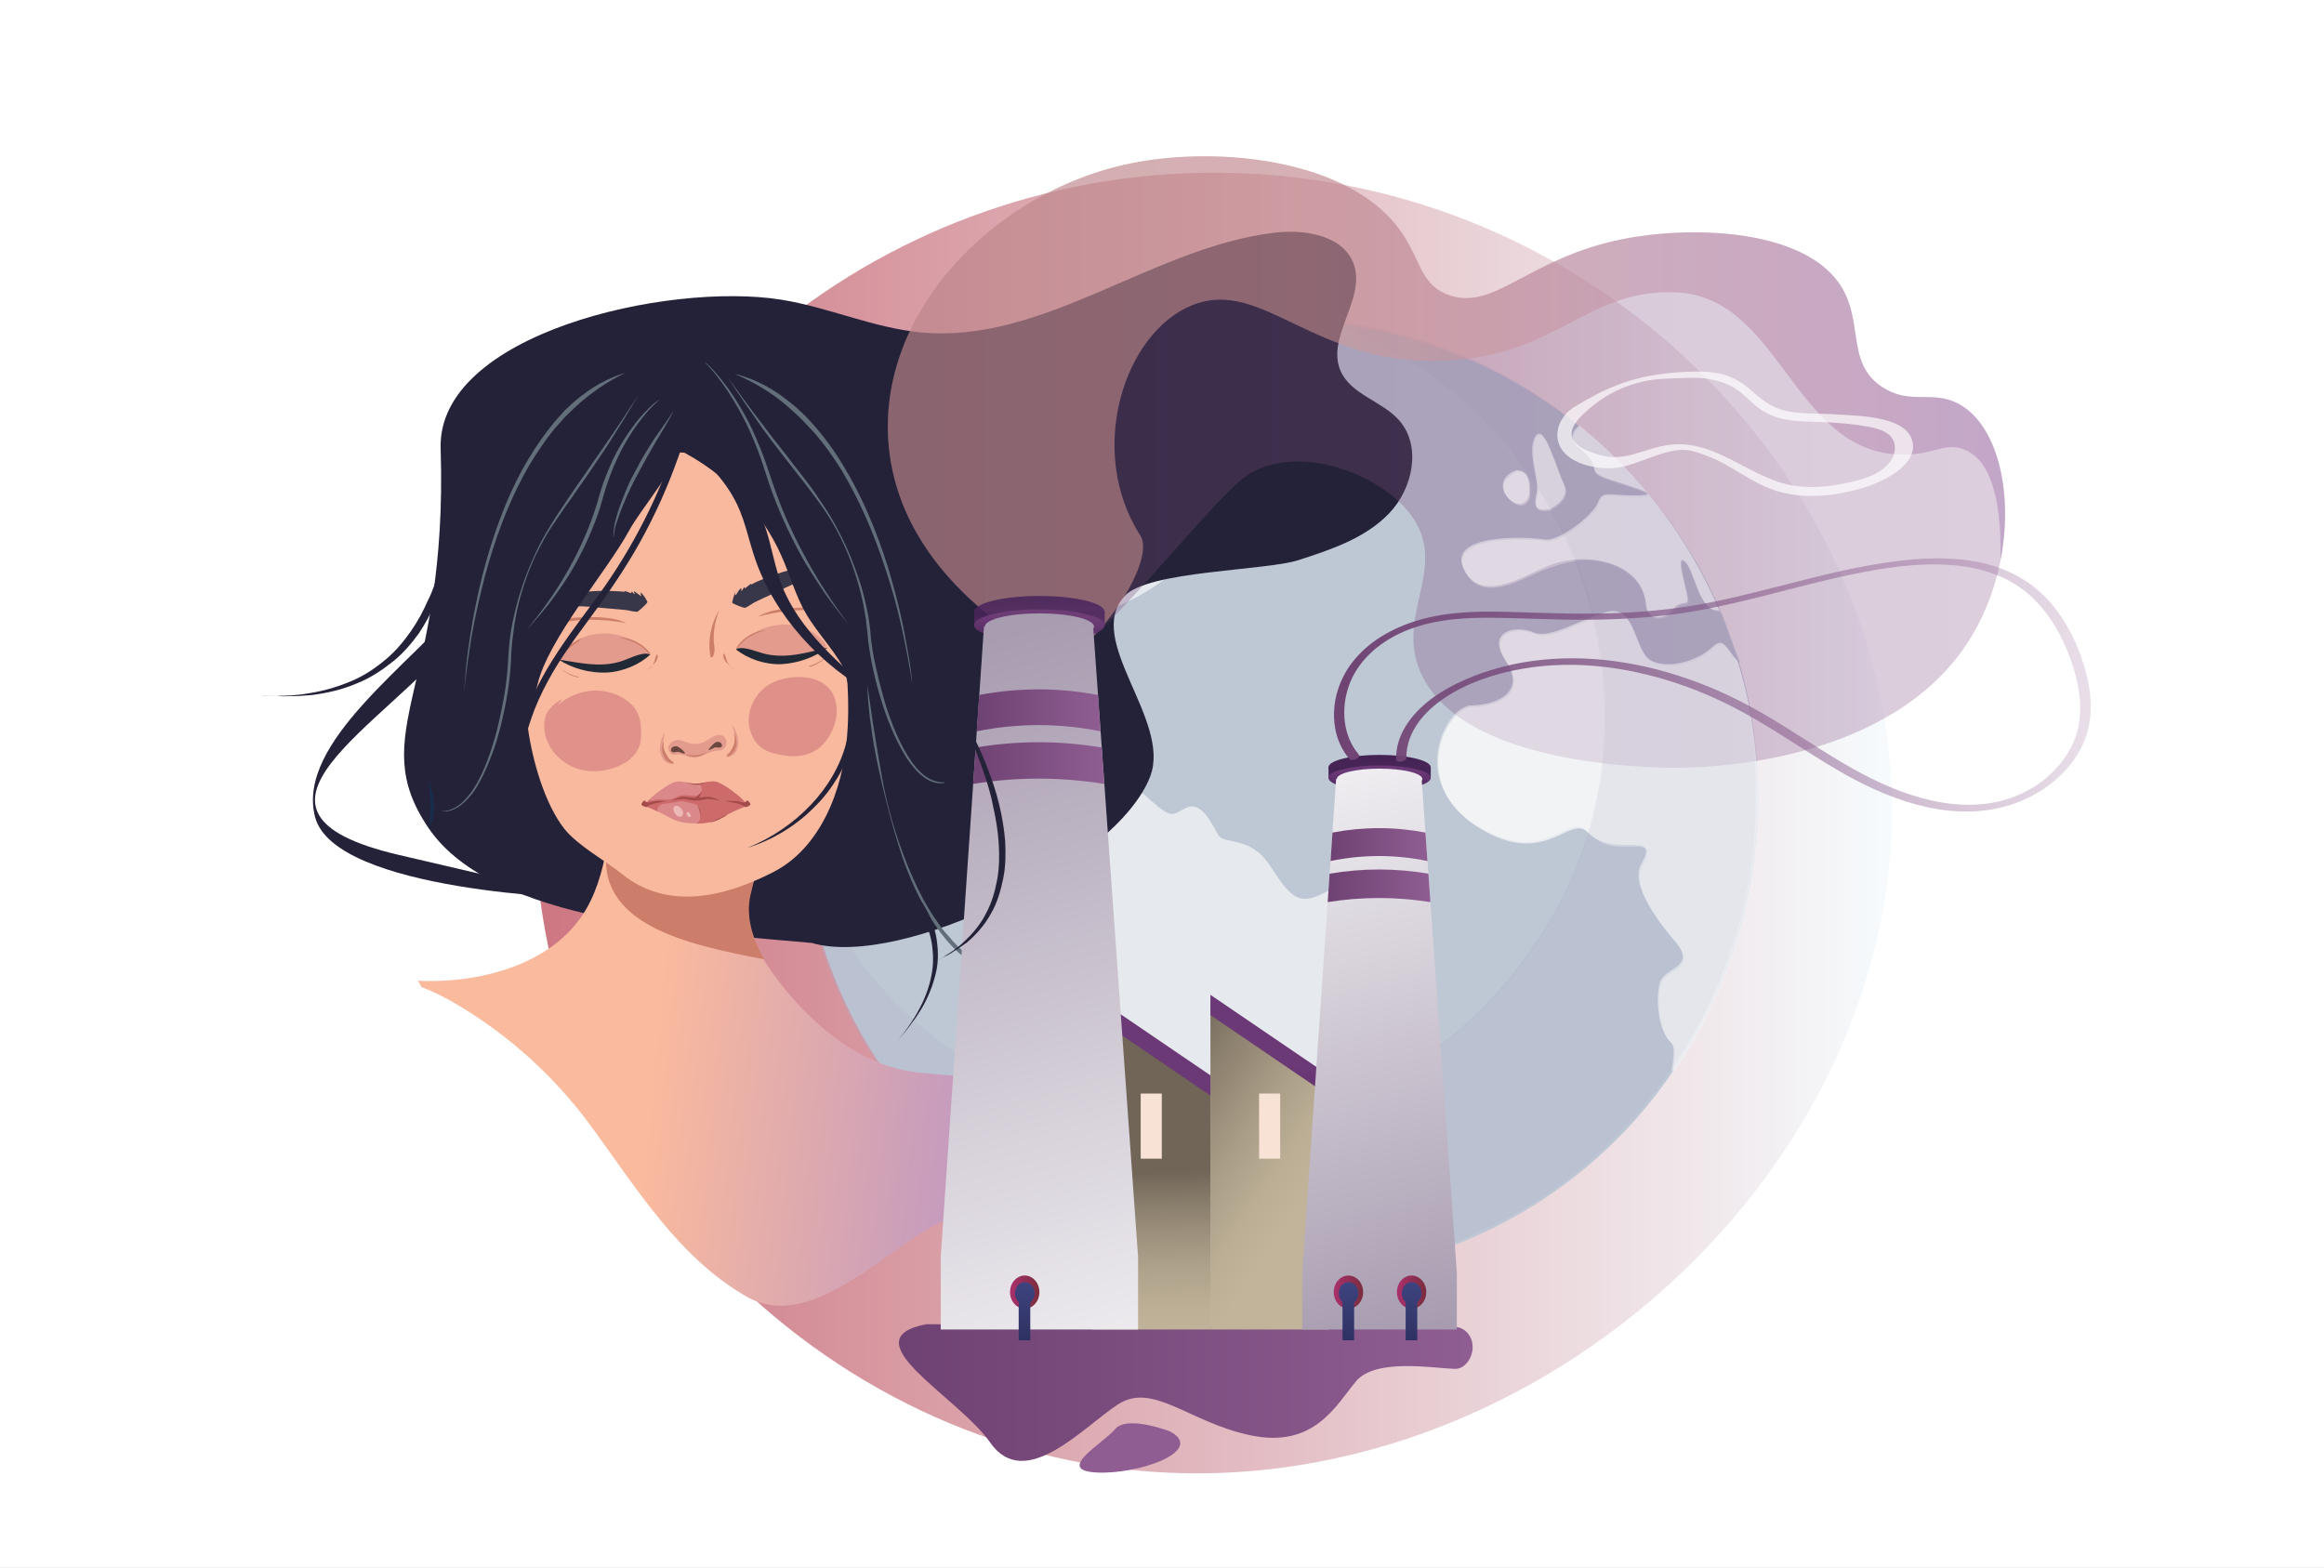 <?xml version="1.0" encoding="utf-8"?>
<!-- Generator: Adobe Illustrator 27.5.0, SVG Export Plug-In . SVG Version: 6.00 Build 0)  -->
<svg version="1.1" id="Layer_1" xmlns="http://www.w3.org/2000/svg" xmlns:xlink="http://www.w3.org/1999/xlink" x="0px" y="0px"
	 viewBox="0 0 1962 1324" style="enable-background:new 0 0 1962 1324;" xml:space="preserve">
<rect x="0" y="0" width="1962" height="1324" fill="#333333" stroke="none"/>
<style type="text/css">
	.st0{fill:#FFFFFF;}
	.st1{fill:url(#SVGID_1_);}
	.st2{fill:#BEC7D4;}
	.st3{opacity:0.61;}
	.st4{opacity:0.3;fill:#ACABC6;}
	.st5{opacity:0.3;fill:#BEC7D4;}
	.st6{fill:none;}
	.st7{fill:#242238;}
	.st8{fill:url(#SVGID_00000055679621463001692690000009667306084922125447_);}
	.st9{fill:url(#SVGID_00000060726037653209683600000004819703240782505402_);}
	.st10{fill:url(#SVGID_00000063629727749403595090000002717454023351639700_);}
	.st11{fill:url(#SVGID_00000141454810315786870730000001801161599184196767_);}
	.st12{fill:#F8E2D6;}
	.st13{fill:url(#SVGID_00000010300774996019273940000014413638895939054726_);}
	.st14{fill:url(#SVGID_00000090975236029472132280000007799181792833740206_);}
	.st15{fill:url(#SVGID_00000001642286148833558390000013447414947151507104_);}
	.st16{fill:url(#SVGID_00000111186922857801591850000008833677956120725146_);}
	.st17{fill:url(#SVGID_00000168104940595920259580000011495536225410349741_);}
	.st18{fill:url(#SVGID_00000033367043397668593690000005584781118359873719_);}
	.st19{fill:url(#SVGID_00000093152120261320999150000003724113475603485101_);}
	.st20{fill:url(#SVGID_00000075163077687272180710000013951929927725858479_);}
	.st21{fill:url(#SVGID_00000061456419118244480790000012270834175283899580_);}
	.st22{fill:url(#SVGID_00000173856692802972116610000006018726770104894108_);}
	.st23{fill:url(#SVGID_00000104677839350632962270000010858095626554767793_);}
	.st24{fill:url(#SVGID_00000078764845893918930890000008199079704234940845_);}
	.st25{fill:url(#SVGID_00000096049161292819247850000002404955280939946135_);}
	.st26{fill:url(#SVGID_00000026120999821137194510000012095078547056800423_);}
	.st27{fill:url(#SVGID_00000000930285937328850930000011961225054414300344_);}
	.st28{fill:#CC7E6A;}
	.st29{fill:url(#SVGID_00000089536106034853332600000002754239982047474106_);}
	.st30{fill:#152E50;}
	.st31{fill:#F8AC8B;}
	.st32{fill:#F5F9FB;}
	.st33{fill:#F8B99E;}
	.st34{fill:#E29B8D;}
	.st35{opacity:0.52;}
	.st36{fill:#C96D76;}
	.st37{fill:#383649;}
	.st38{fill:#6A483F;}
	.st39{opacity:0.52;fill:#C96D76;}
	.st40{fill:#202935;}
	.st41{fill:#626F7B;}
	.st42{opacity:0.53;fill:url(#SVGID_00000043421813860338695120000016594786162005585066_);}
	.st43{fill:url(#SVGID_00000152946300484890775660000011449621866762811788_);}
	.st44{fill:url(#SVGID_00000046308424384408514270000005994809898812916155_);}
	.st45{fill:url(#SVGID_00000156554249992378878240000002512099709074649249_);}
	.st46{opacity:0.3;fill:url(#SVGID_00000022562034545141656220000016178383156755151264_);}
	.st47{fill:url(#SVGID_00000117648857717393201710000014145502453930299288_);}
	.st48{fill:url(#SVGID_00000072965061370868300070000011985566621489379260_);}
	.st49{fill:url(#SVGID_00000049909910326160178780000000784748968268022450_);}
	.st50{fill:url(#SVGID_00000176729447856966496030000011200991765433423788_);}
	.st51{fill:url(#SVGID_00000041291522124181171810000017601414266153757585_);}
	.st52{fill:url(#SVGID_00000080897967358130420000000008490914974776199041_);}
	.st53{opacity:0.44;}
	.st54{opacity:0.68;fill:#FFFFFF;}
	.st55{fill:#DA8889;}
	.st56{fill:#CD6A6A;}
	.st57{fill:#A34B4A;}
	.st58{fill:#ECB9B6;}
	.st59{fill:url(#SVGID_00000172415760663899380470000007848524814424869822_);}
</style>
<g>
	<g>
		<rect class="st0" width="1962" height="1323.9"/>
	</g>
</g>
<linearGradient id="SVGID_1_" gradientUnits="userSpaceOnUse" x1="451.842" y1="694.958" x2="1597.255" y2="694.958">
	<stop  offset="0" style="stop-color:#CD7681"/>
	<stop  offset="1" style="stop-color:#F6FBFD"/>
</linearGradient>
<path class="st1" d="M1042.4,146.1c-293.2-8.5-547.2,201.3-585.6,476.6c-42,301,189,571.9,473.1,615.2
	c353.4,54,696.2-258.2,665.4-596.8C1572.1,386,1340.4,154.8,1042.4,146.1z"/>
<path class="st2" d="M1484.3,675.3c0,85.6-26.9,164.9-72.4,230.3c-0.2,0.3-0.8,0.5-0.8,0.8v0c-71.5,104.8-194,172.6-331.4,172.6
	c-11.2,0-22-0.5-33-2c0,0,0,0,0,0c0,0-0.1,0.7-0.1,0.7c-5.4-0.4-10.8-0.7-16.1-1.3c-1.9-0.2-3.8-0.3-5.7-0.6c-1.7-0.2-3.3-0.4-5-0.6
	c-1.5-0.2-2.9-0.4-4.3-0.6c-0.3-0.1-0.6-0.1-1-0.1c-3.5-0.6-7-1.2-10.5-1.9c0,0,0,0-0.1,0c-186.8-35.7-328-199.9-328-397.2
	c0-41.7,6.1-81.9,17.8-119.8c1.8-5.9,4.1-11.8,5.6-17.6v0c4.6-9.7,7.6-19.2,11.8-28.5c1.7-3.7,3.6-7.4,5.3-11.1
	c9.8-20.2,21.4-39.4,34.3-57.5c1.2-1.6,2.4-3.3,3.6-4.9c4.8-6.5,9.8-12.9,15-19.1c7.8-9.3,15.9-18.3,24.5-26.9
	c22.3-22.3,47.1-42.1,74.1-58.8c8.3-5.2,16.9-10,25.6-14.6c21.1-11,43.4-20.3,66.5-27.4c38-11.8,78.3-18.2,120.2-18.2
	c96.3,0,184.7,33.6,254.1,89.8c51.1,41.3,92.6,94.8,118.7,156c5.8,13.7,9.8,27.7,15.9,42.1v0c0,0.1-0.7,0.1-0.7,0.2
	C1479.2,595.8,1484.3,634.9,1484.3,675.3z"/>
<g class="st3">
	<path class="st0" d="M1046.6,1078.3L1046.6,1078.3L1046.6,1078.3L1046.6,1078.3C1046.6,1078.3,1046.6,1078.3,1046.6,1078.3z"/>
	<path class="st0" d="M1168.2,811.6c-8.7,12.2-35.5,27.9-17.3,58.8c18.1,30.8-1.3,36.5-13.7,33.6c-12.5-2.8-51.3-4.4-44.8,13.2
		c6.4,17.7,17.6,24.3,3.3,31.1c-14.2,6.8-20.2,24.5-34.8,48.9c-14.4,24.4-48.8,3.3-38.6,27.8c10.1,24.5,18.1,22.1,17.1,39.2
		c-0.2,4.7,2.9,9.5,7.1,14.1c-5.4-0.4-10.9-1-16.3-1.7c-1.9-0.2-3.8-0.5-5.7-0.7c-1.7-0.2-3.3-0.5-5-0.7c-1.5-0.2-2.9-0.4-4.3-0.7
		c-0.3-0.1-0.2-0.1-0.6-0.2c-3.5-0.6-5.3-1.2-9.8-1.9v0c-3-2.9-1.1-6-0.7-9.4c4.5-31.5-39-53.2-46.2-75.3c-7.2-22-0.1-35.2-1.7-53.4
		c-1.7-18.2,4.3-42.4-6.2-57.8c-10.5-15.3-52.8-20.4-60.8-51.3c-8.1-30.8,10.7-77,18.1-84.8c7.2-7.9-35-43.6-55.1-44.8
		c-20.2-1.2-12.1-41.9-46.3-35.7c-34.2,6-95.7-13.1-83-33.6c10.5-16.9,28.1-54.2-29.4-70.9c1.8-5.9,4.1-11.8,5.6-17.6v0
		c4.6-9.7,7.6-19.2,11.8-28.5c1.7-3.7,3.6-7.4,5.3-11.1c9.9-20.2,21.4-39.4,34.3-57.5c1.2-1.6,2.4-3.3,3.6-4.9
		c4.8-6.5,9.8-12.9,15-19.1c7.8-9.3,15.9-18.3,24.5-26.9c22.3-22.3,47.1-42.1,74.1-58.8c11.4,8,24.4,12.9,35.6,6.8
		c27.5-15.4,9.4-17.8-1.9-18.3c-2.9-0.1-5.8-1.3-8.1-3.1c21.1-11,43.4-20.3,66.5-27.4c-1.7,15.5-22.8,40.5-7.3,37.4
		c18.1-3.4,25.4-52.3,38.7-36c13.5,16.3-14.7,37.6,11.7,25.3c26.5-12.2,30-39.6,59.6-26.3c29.7,13.5,27,29.4,35.3,27.8
		c8.3-1.6,34.9,16.4,18.8,31.1c-16.3,14.8-31.2-4.1-55.6-9.7c-24.4-5.6-23.8,14.4-35.1,18.9c-11.4,4.4-66.6-22.2-80.1,1.8
		c-13.7,23.9-19.5,40.6,0.8,39.9c20.3-0.6,21.6-5.8,20,9.2c-1.6,15,2.1,26.3,20.5,12.1c18.3-14.1,14.2-27.8,28.5-21.1
		c14.3,6.7,16,0.6,31.3-10.4c15.2-11.1,35.3-12.2,40.5,12.6c5.3,24.9-3.7,30.4-30.5,31.7c-26.8,1.3-29.8-7.2-38.4,15.3
		c-8.5,22.4-44,51.2-75.1,63.1c-31.1,11.9-43.3,29.5-42.5,53.2c0.7,23.7-10.9,48.8-18.8,29.2c-7.8-19.6-29.8-52.7-52.2-30.6
		c-22.5,22.1-61.5,61.3-18.3,68.4c43.1,7.3,20.6-33.1,42.4-25c21.8,8.1-13.8,25.9,0.8,32.4c14.6,6.5,20.7,3.4,20.6,23.3
		c-0.1,19.8,4.8,39.1,22.5,30.7c17.7-8.4,40.4-47.3,65.9-24.3c25.6,23.1,23.8,20.1,37.2,13.3c13.4-6.7,22,13.4,27.4,22.6
		c5.5,9.1,27.1-0.2,44.5,27.1c17.5,27.2,24.3,32.1,44.2,22.3c19.9-9.8,28-2.5,33.2,11.2c5.2,13.8,17.4,0.3,23.4,18.5
		C1179.7,802.2,1176.8,799.4,1168.2,811.6z"/>
	<g>
		<path class="st0" d="M1236.4,481.5c-14.1-30.3,55.8-26.9,68.2-24.6c12.4,2.1,41.6-20.7,45.3-31.3c3.8-10.7,10.1-5.6,32.2-5.9
			c22.1-0.2,2.6-5.2-21.8-13.3c-24.3-8-3.5-8.8-25.9-26.5c-9.6-7.7-6.6-14.3-0.2-19.2c51.1,41.3,91.9,94.8,118,156
			c-0.7-0.2-1.4-0.3-2.1-0.4c-15.5-0.1-18.9-34.3-26.9-41c-7.9-6.7,0.2,18.8,2.1,29.3c1.9,10.5-4.2,1.7-12,11.3
			c-7.8,9.6-21.8,9.8-23-4.6c-1.3-14.4-11.4-28.6-32.1-35.1c-20.6-6.6-38.4-1.2-55.2,5.3C1286.5,487.8,1250.6,511.5,1236.4,481.5z"
			/>
		<path class="st0" d="M1412,906.3c1.4-10.4,3.7-21.1-0.7-25.1c-10.6-9.8-12.9-36.5-9.2-50c3.6-13.6,32.1-12.8,12.8-35.3
			c-19.4-22.6-36.8-49.4-28.7-64.7c8.1-15.3,5.7-16.4-9.6-16.3c-15.3,0.1-21.9,0.8-37.1-12.8c-15.2-13.7-36.1,32.4-93.3-4.6
			c-57.2-37.4-24.6-100.5-3.2-100.6c21.6-0.4,46.8-11.3,29.1-37.6c-17.6-26.4,9.9-30.1,23.4-24.1c13.5,5.9,37.4-10,61.7-17.2
			c24.4-7.2,23.3,32.6,36.9,40.6c13.6,8,39.2,1.6,52.5-11.1c9.5-9.1,11.6,1.5,20.9,11.6c11,36.8,17,75.8,17,116.2
			C1484.5,761.2,1457.7,840.8,1412,906.3z"/>
		<path class="st0" d="M1309.7,431c0,0,17.8-8.1,11.4-21c-6.4-13-16.6-52.7-24-40.2c-7.5,12.6,3.5,37,1.1,47.6
			C1295.8,427.9,1295.7,433.5,1309.7,431z"/>
		<path class="st0" d="M1291.9,418.9c-0.3-4.2,2.4-21.1-11-20.6c0,0-19.3,8-8,21.8C1284.3,433.7,1292.2,423.1,1291.9,418.9z"/>
	</g>
</g>
<path class="st4" d="M1482.3,673.2c0.2,86-26.9,165.2-72.2,231.1c-208.3,300.9-693.9,185.4-734-187.2
	c92.2,266.5,455.6,318.7,615.9,84.8c134-184.5,42.9-462.6-176.3-531.3C1321,287.6,1486,468.7,1482.3,673.2z"/>
<path class="st5" d="M1483.2,674.6c0,85.6-26.3,164.9-71.9,230.3c-0.2,0.3-0.3,0.5-0.3,0.8v0c-73,104.8-194.5,172.3-331.9,172.3
	c-11.2,0-22.5-0.9-33.5-2.4c0,0,0,0,0,0c0,0-0.1,1-0.1,1c-5.4-0.4-10.8-0.5-16.1-1.2c-1.9-0.2-3.8-0.2-5.7-0.5
	c-1.7-0.2-3.3-0.3-5-0.6c-1.5-0.2-2.9-0.4-4.3-0.6c-0.3-0.1-0.6-0.1-1-0.1c-3.5-0.6-7-1.2-10.5-1.9c0,0,0,0-0.1,0
	c-172.8-33-306.5-176-325.6-353.3c40.5,116.2,140.7,203.5,263.9,227.9h0c3,1.5,6.1,1.2,9.1,1.7c0.3,0,0.6,0.1,0.9,0.2
	c1.2,0.2,2.5,0.4,3.7,0.6c1.4,0.2,2.9,0.4,4.3,0.6c1.6,0.2,3.3,0.4,4.9,0.6c4.6,0.6,9.3,1.6,13.9,2c0,0,0.1,0.4,0.1,0.4c0,0,0,0,0,0
	c9.5,0,19,0.8,28.7,0.8c59.3,0,115.3-15.1,164.2-41.1c48.9-26,90.8-63.6,122.2-108.8c0-0.2,0.4-0.5,0.5-0.8
	c39.4-56.4,62.4-125,62.4-198.9c0-34.9-5.1-68.6-14.7-100.4c0-0.1-0.1-0.1-0.1-0.2v0c-3-12.4-7.9-24.6-13-36.4
	c-22.6-52.9-57.7-99.1-101.8-134.7c-32.3-26.1-69.3-46.6-109.6-59.9c81.6,7.5,156.2,39.3,216.5,88c51.1,41.3,92.4,94.8,118.5,156
	c5.8,13.7,9.6,27.7,15.7,42.1v0c0,0.1-0.5,0.1-0.5,0.2C1477.9,595.1,1483.2,634.2,1483.2,674.6z"/>
<ellipse transform="matrix(0.707 -0.707 0.707 0.707 -160.881 961.443)" class="st6" cx="1080.1" cy="674.9" rx="399.3" ry="399.3"/>
<g>
	<path class="st7" d="M685.4,796.2c-96.6-9-269.1-16.8-323.6-97s16.7-117.7,10.2-320.4c-3.1-96.9,191.5-141,287.3-125.8
		c40.1,6.4,78,23.9,118.4,27.7c104,9.7,195.2-72.2,299-84.3c25.9-3,58.5,2.8,66.5,27.6c9.4,29.1-23.5,60.6-11.6,88.8
		c8.5,20.3,35,25.6,49.6,42.1c19.2,21.8,11.6,57.8-8.6,78.7c-20.1,20.9-49,30.5-76.6,39.4c-27.6,8.9-126.6,8.9-146.4,30.1
		c-34.7,37,39.4,104.8,21.5,152.3C943.4,729.1,761,818.5,685.4,796.2"/>
</g>
<linearGradient id="SVGID_00000065032531018266362440000010973023891061456573_" gradientUnits="userSpaceOnUse" x1="353.95" y1="816.304" x2="875.597" y2="867.191">
	<stop  offset="0.387" style="stop-color:#FABA9D"/>
	<stop  offset="1" style="stop-color:#B994C5"/>
</linearGradient>
<path style="fill:url(#SVGID_00000065032531018266362440000010973023891061456573_);" d="M871.1,908.2c-2.5,0.7-18.7,3.8-75.2-0.7
	c-6.1-0.5-12.8-1.1-19.8-1.8c-12.8-1.4-24.8-4.5-36-9.2c-51.6-21.4-86-71.6-93.9-83.8c-0.9-1.8-1.6-2.7-1.6-2.7
	c-9.5-16.9-15.8-35.8-11.5-54.3c11.5-49.3,27-71.8,27-71.8L517.4,580.5l-8.6-6.1c0,0.7,0.7,5,1.8,11.9c3.6,23.6,9.7,78.8,1.8,127.7
	c-3.6,22.3-10.1,43-20.9,59c-12.8,18.9-30.6,31.3-49.1,39.6c-23.2,10.4-47.5,14.2-65.1,15.3c-14.6,0.9-24.5,0.2-24.5,0.2
	s1.1,1.9,3.1,5.4c10.8,4,21.2,9.5,31,15.3c43.4,25.9,81.6,60.6,111.5,101.3c39.3,53.5,74.2,111.5,131.7,144.6
	c56.2,32.4,122.5-45.7,166.6-63.8c43-55.8,72.2-117.2,74.7-122.5c0.2-0.2,0.2-0.5,0.2-0.5S871.6,908.2,871.1,908.2z"/>
<g>
	
		<linearGradient id="SVGID_00000031919140551598225520000009568893304143479440_" gradientUnits="userSpaceOnUse" x1="758.852" y1="1175.776" x2="1243.272" y2="1175.776">
		<stop  offset="0" style="stop-color:#6E4272"/>
		<stop  offset="1" style="stop-color:#8F5D92"/>
	</linearGradient>
	<path style="fill:url(#SVGID_00000031919140551598225520000009568893304143479440_);" d="M1242,1130.6c-2.4-6.2-7.8-10.1-13.9-10.2
		l-446.1-2.3c-65.6,12.7,26.6,60.8,54,100c29.4,42.2,78.9-13.6,108-32.4c29.3-18.9,59.5,15,111.1,26.1
		c54.6,11.7,72.9-25.5,89.8-45.6c16.8-19.9,66.9-10.6,83.6-10.4c4.4,0.1,7.9-2.4,10.7-6C1243.3,1144.3,1244.4,1136.8,1242,1130.6z"
		/>
	
		<linearGradient id="SVGID_00000116940742734708691480000015897377681717499042_" gradientUnits="userSpaceOnUse" x1="822.447" y1="1222.602" x2="822.927" y2="1222.602">
		<stop  offset="0" style="stop-color:#6E4272"/>
		<stop  offset="1" style="stop-color:#8F5D92"/>
	</linearGradient>
	<path style="fill:url(#SVGID_00000116940742734708691480000015897377681717499042_);" d="M987.4,1208.5c0,0-35.9-13.9-46-1.8
		c-10.1,12.1-51.1,34.6-16,36.6C961.7,1245.3,1018.6,1224.6,987.4,1208.5z"/>
</g>
<linearGradient id="SVGID_00000120535500435971810840000006501283801889839281_" gradientUnits="userSpaceOnUse" x1="-866.588" y1="1029.264" x2="-728.195" y2="937.554" gradientTransform="matrix(-1 0 0 1 224.372 0)">
	<stop  offset="3.597120e-03" style="stop-color:#C1B49A"/>
	<stop  offset="0.196" style="stop-color:#BBAE95"/>
	<stop  offset="0.46" style="stop-color:#A99C86"/>
	<stop  offset="0.765" style="stop-color:#8C806E"/>
	<stop  offset="1" style="stop-color:#716558"/>
</linearGradient>
<polygon style="fill:url(#SVGID_00000120535500435971810840000006501283801889839281_);" points="1021.9,1122.6 1121.8,1122.6 
	1121.8,912.4 1021.9,844.4 "/>
<rect x="1063" y="923.4" transform="matrix(-1 -1.224647e-16 1.224647e-16 -1 2143.772 1901.747)" class="st12" width="17.8" height="55"/>
<g>
	
		<linearGradient id="SVGID_00000170963200419420416040000014614346238965414557_" gradientUnits="userSpaceOnUse" x1="-815.373" y1="1034.498" x2="-844.876" y2="895.029" gradientTransform="matrix(-1 0 0 1 224.372 0)">
		<stop  offset="0" style="stop-color:#311844"/>
		<stop  offset="1" style="stop-color:#6B3976"/>
	</linearGradient>
	<polygon style="fill:url(#SVGID_00000170963200419420416040000014614346238965414557_);" points="1021.9,840 1121.8,908 
		1121.8,925.1 1021.9,857.1 	"/>
</g>
<linearGradient id="SVGID_00000121275629753200935790000005754739341764779710_" gradientUnits="userSpaceOnUse" x1="974.585" y1="1139.244" x2="971.369" y2="990.028">
	<stop  offset="3.597120e-03" style="stop-color:#C1B49A"/>
	<stop  offset="0.216" style="stop-color:#BDB096"/>
	<stop  offset="0.445" style="stop-color:#B0A38C"/>
	<stop  offset="0.682" style="stop-color:#9A8E7A"/>
	<stop  offset="0.922" style="stop-color:#7C7061"/>
	<stop  offset="1" style="stop-color:#716558"/>
</linearGradient>
<polygon style="fill:url(#SVGID_00000121275629753200935790000005754739341764779710_);" points="922,1122.6 1021.9,1122.6 
	1021.9,912.4 922,844.4 "/>
<rect x="963.1" y="923.4" transform="matrix(-1 -1.224647e-16 1.224647e-16 -1 1943.922 1901.747)" class="st12" width="17.8" height="55"/>
<g>
	
		<linearGradient id="SVGID_00000034794227129422658130000014694285863793250204_" gradientUnits="userSpaceOnUse" x1="-741.274" y1="1175.575" x2="-745.758" y2="967.522" gradientTransform="matrix(-1 0 0 1 224.372 0)">
		<stop  offset="0" style="stop-color:#311844"/>
		<stop  offset="1" style="stop-color:#6B3976"/>
	</linearGradient>
	<polygon style="fill:url(#SVGID_00000034794227129422658130000014694285863793250204_);" points="922,840 1021.9,908 1021.9,925.1 
		922,857.1 	"/>
</g>
<g>
	
		<linearGradient id="SVGID_00000141448953096921838630000001354799405431185802_" gradientUnits="userSpaceOnUse" x1="-939.298" y1="606.433" x2="-941.885" y2="710.264" gradientTransform="matrix(-1 0 0 1 224.372 0)">
		<stop  offset="0" style="stop-color:#311844"/>
		<stop  offset="1" style="stop-color:#6B3976"/>
	</linearGradient>
	
		<ellipse style="fill:url(#SVGID_00000141448953096921838630000001354799405431185802_);" cx="1164.7" cy="647.9" rx="43.2" ry="10.5"/>
	
		<linearGradient id="SVGID_00000083800364638141941540000011905282793002864024_" gradientUnits="userSpaceOnUse" x1="-939.798" y1="630.615" x2="-941.154" y2="685.052" gradientTransform="matrix(-1 0 0 1 224.372 0)">
		<stop  offset="0" style="stop-color:#311844"/>
		<stop  offset="1" style="stop-color:#6B3976"/>
	</linearGradient>
	<polygon style="fill:url(#SVGID_00000083800364638141941540000011905282793002864024_);" points="1121.6,656.8 1207.9,656.8 
		1207.9,647.9 1121.6,647.9 	"/>
	
		<linearGradient id="SVGID_00000117644195714599408060000005789611899872663449_" gradientUnits="userSpaceOnUse" x1="-940.332" y1="678.426" x2="-940.332" y2="651.891" gradientTransform="matrix(-1 0 0 1 224.372 0)">
		<stop  offset="0" style="stop-color:#311844"/>
		<stop  offset="1" style="stop-color:#6B3976"/>
	</linearGradient>
	
		<ellipse style="fill:url(#SVGID_00000117644195714599408060000005789611899872663449_);" cx="1164.7" cy="656.8" rx="43.2" ry="10.5"/>
</g>
<linearGradient id="SVGID_00000075844799845119206340000013405122452324570035_" gradientUnits="userSpaceOnUse" x1="-995.914" y1="1137.016" x2="-834.044" y2="567.256" gradientTransform="matrix(-1 0 0 1 224.372 0)">
	<stop  offset="3.467306e-02" style="stop-color:#A89CB0"/>
	<stop  offset="1" style="stop-color:#FFFFFF"/>
</linearGradient>
<path style="fill:url(#SVGID_00000075844799845119206340000013405122452324570035_);" d="M1128,657.7h0.6c0.1-4.8,16.2-8.7,36.1-8.7
	c19.9,0,36.1,3.9,36.1,8.8c0,0.5-0.2,0.9-0.5,1.4l29.6,415.3v48.1h-130.5v-48.1L1128,657.7z"/>
<linearGradient id="SVGID_00000074416288074767062840000015017397027346352286_" gradientUnits="userSpaceOnUse" x1="1123.299" y1="713.077" x2="1205.178" y2="713.077">
	<stop  offset="0" style="stop-color:#6E4272"/>
	<stop  offset="1" style="stop-color:#8F5D92"/>
</linearGradient>
<path style="fill:url(#SVGID_00000074416288074767062840000015017397027346352286_);" d="M1123.3,727l1.6-24c26.2-5,52.4-5,78.5,0
	l1.7,24C1177.9,721.4,1150.6,721.4,1123.3,727z"/>
<linearGradient id="SVGID_00000001640149915776649710000010334977926440374454_" gradientUnits="userSpaceOnUse" x1="1120.914" y1="747.946" x2="1207.657" y2="747.946">
	<stop  offset="0" style="stop-color:#6E4272"/>
	<stop  offset="1" style="stop-color:#8F5D92"/>
</linearGradient>
<path style="fill:url(#SVGID_00000001640149915776649710000010334977926440374454_);" d="M1120.9,761.7l1.6-24
	c27.8-4.7,55.6-4.7,83.4,0l1.7,24C1178.7,757.1,1149.8,757.1,1120.9,761.7z"/>
<linearGradient id="SVGID_00000126316240731536348600000003689858700462756758_" gradientUnits="userSpaceOnUse" x1="1126.041" y1="1091.038" x2="1150.856" y2="1091.038">
	<stop  offset="0" style="stop-color:#AA306D"/>
	<stop  offset="1" style="stop-color:#792D3D"/>
</linearGradient>
<ellipse style="fill:url(#SVGID_00000126316240731536348600000003689858700462756758_);" cx="1138.4" cy="1091" rx="12.4" ry="14"/>
<linearGradient id="SVGID_00000003074517439685296410000007844978728339828879_" gradientUnits="userSpaceOnUse" x1="1138.118" y1="1062.767" x2="1139.52" y2="1160.662">
	<stop  offset="0" style="stop-color:#444B8C"/>
	<stop  offset="0.996" style="stop-color:#25264F"/>
</linearGradient>
<ellipse style="fill:url(#SVGID_00000003074517439685296410000007844978728339828879_);" cx="1138.5" cy="1092" rx="8.3" ry="9.4"/>
<linearGradient id="SVGID_00000096757937377379148610000004173706941294091667_" gradientUnits="userSpaceOnUse" x1="1137.581" y1="1062.774" x2="1138.983" y2="1160.67">
	<stop  offset="0" style="stop-color:#444B8C"/>
	<stop  offset="0.996" style="stop-color:#25264F"/>
</linearGradient>
<rect x="1133.4" y="1095.3" style="fill:url(#SVGID_00000096757937377379148610000004173706941294091667_);" width="9.8" height="36.4"/>
<linearGradient id="SVGID_00000134244745150572965250000008344748841015866780_" gradientUnits="userSpaceOnUse" x1="1179.311" y1="1091.038" x2="1204.127" y2="1091.038">
	<stop  offset="0" style="stop-color:#AA306D"/>
	<stop  offset="1" style="stop-color:#792D3D"/>
</linearGradient>
<ellipse style="fill:url(#SVGID_00000134244745150572965250000008344748841015866780_);" cx="1191.7" cy="1091" rx="12.4" ry="14"/>
<linearGradient id="SVGID_00000145766078247373328040000014094876480539223199_" gradientUnits="userSpaceOnUse" x1="1191.388" y1="1062.767" x2="1192.79" y2="1160.662">
	<stop  offset="0" style="stop-color:#444B8C"/>
	<stop  offset="0.996" style="stop-color:#25264F"/>
</linearGradient>
<ellipse style="fill:url(#SVGID_00000145766078247373328040000014094876480539223199_);" cx="1191.8" cy="1092" rx="8.3" ry="9.4"/>
<linearGradient id="SVGID_00000061465244950788749500000002944739217141874318_" gradientUnits="userSpaceOnUse" x1="1190.851" y1="1062.774" x2="1192.253" y2="1160.67">
	<stop  offset="0" style="stop-color:#444B8C"/>
	<stop  offset="0.996" style="stop-color:#25264F"/>
</linearGradient>
<rect x="1186.7" y="1095.3" style="fill:url(#SVGID_00000061465244950788749500000002944739217141874318_);" width="9.8" height="36.4"/>
<path class="st28" d="M645.1,810c-9.5-16.9-15.8-36-11.5-54.3c11.3-49.3,26.8-71.8,26.8-71.8L517.6,580.5c-2.3,2-4.3,4.1-6.5,5.9
	c3.4,23.6,9.5,78.8,1.6,127.7C501.4,780.7,580.2,797.6,645.1,810z"/>
<linearGradient id="SVGID_00000106826997450735707410000014314725155991911045_" gradientUnits="userSpaceOnUse" x1="9620.71" y1="813.097" x2="9630.255" y2="783.781" gradientTransform="matrix(1 1.720000e-02 1.720000e-02 -1 -9177.54 1130.636)">
	<stop  offset="0.387" style="stop-color:#FABA9D"/>
	<stop  offset="1" style="stop-color:#E972A4"/>
</linearGradient>
<path style="fill:url(#SVGID_00000106826997450735707410000014314725155991911045_);" d="M472.1,498.1c-9.7-9.7-19.8-22.7-31.1-27.5
	C453,482.4,464.2,491.6,472.1,498.1z"/>
<path class="st7" d="M389.8,372.2c0,0,42.1,82.9,0.9,135.1c-41.2,52.2-141.2,119.3-124.7,182.6c16.7,63.5,228.3,68.7,228.3,68.7
	s0,0-157.4-36.7c-157.6-36.7-12.4-107.6,49.5-185.3c61.7-77.9,3.4-157.6,3.4-157.6V372.2z"/>
<path class="st30" d="M361.3,657.6c0,0.2,0,0.2,0,0.2c6.8,18.2,6.3,32,0.5,41.4C364.5,687.7,364.3,674,361.3,657.6z"/>
<path class="st31" d="M653.6,589.6c-2.5-3.4-4.7-6.3-7.2-9c-4.3-4.7-9.9-7.9-16-8.8c-10.8-1.6-21.6,2.9-34.7,2
	c-2.7-0.2-5.4-0.2-7.9,0.2c-17.8,2.5-28.6,20-36.5,36c1.1,0.5,0.9,0.2,1.1,0.5c15.3,7.4,24.1,12.4,40.8,14.4
	c8.1,0.5,16.4-0.2,25-1.6c7.4-1.4,13.7-3.4,20.3-6.3c3.8-2,7.4-4.3,10.6-6.8c4.3-4.1,7-7.7,9.9-11.9
	C657.5,594.5,655.9,592.3,653.6,589.6z"/>
<path class="st32" d="M556.8,431.5c-5.4-2.5-11.5-4.3-17.1-5.4c-6.3-1.4-12.6-1.8-19.1-1.8c-3.2,0-6.3,0.5-9.5,1.1
	c-5.2,0.9-9,2.3-14.9,5.9c-2.5,1.4-4.7,3.2-6.8,5c-10.1,9-20,24.3-23,40.1c-0.5,2,2.3,2.5,2.7,0.7c2.3-10.8,8.1-19.6,16.4-26.8
	c6.5-5.4,14.9-9,21.2-10.1c18-3.4,41,7.7,55.2,7.4c1.4,0,2.9-0.2,4.1-0.5c1.1-0.5,2.3-0.9,3.4-1.6c0.9-0.5,1.4-1.6,0.9-2.5
	c-0.7-0.9-0.9-2-1.6-3.2C565.6,435.8,561.1,433.7,556.8,431.5z"/>
<g>
	<path class="st33" d="M715.1,622.2c3.4-40.3-2.5-80.6-9.2-120.7c-4.7-27.5-9.7-55.2-21.2-80.4c0.2-0.2,0-0.2,0-0.5
		c-15.5-10.6-32.2-18.9-49.3-25.4c-19.8-7.7-41.4-13.3-62.8-13.1c-14.6,0.2-29,3.4-43,7.4c-16.9,4.7-33.8,10.4-49.5,18.9
		c-10.8,5.6-26.3,14-29.9,27c-0.9,3.6-4.1,5-7,4.7c-6.1,58.1-6.1,117.3,2.5,174.7c3.8,27.2,14,63.7,30.8,85.1
		c11.5,14.4,34.7,26.8,48.9,38.3c38.3,30.8,86.2,19.1,126.6-1.4C692.1,716.8,711.5,668.1,715.1,622.2z"/>
</g>
<g>
	<path class="st34" d="M564.7,630.5c0.5-3.8,4.5-5.9,7.9-5.6c3.4,0,6.8,2,9.9,2.7c4.5,1.1,9.2,0.5,13.3-1.8c2.3-1.4,4.5-3.2,7-4.1
		c2.5-1.4,5.6-1.6,7.7-0.2c1.8,1.4,3.2,3.6,2.9,5.9c-0.2,2.3-1.6,4.7-3.6,5.6c-1.6,0.9-3.4,0.7-5.2,0.9c-7.2,0.7-14,6.8-20.9,5.6
		c-3.4-0.7-6.8-2.5-10.1-2.5c-2-0.2-3.6,0.7-5.4,0.2c-3.2-0.7-5-5-3.6-8.1"/>
</g>
<g class="st35">
	<path class="st36" d="M463.1,607.1c4.7-12.6,19.8-22.5,36.5-23.9c16.4-1.1,32.7,6.8,38.5,18.5c2.7,5.4,3.2,11.3,3.2,17.1
		c0,4.1-0.2,8.1-1.8,11.9c-5.6,15.3-30.6,24.1-49.5,19.1c-18.9-5.2-30.4-20.9-30.6-36.9c0-3.2,0.5-6.5,1.8-9.7
		c2.3-5.2,7.4-9.7,13.5-13.1"/>
</g>
<g>
	<path class="st34" d="M561.1,618.4c-2,3.4-3.4,7.2-3.8,11.3c-0.5,3.6,0.2,7.2,1.8,10.4c1.6,2.9,5,5.2,8.3,4.7
		c0.2,0,0.2-0.2,0.7-0.2c0.5-0.2,0.5-0.9,0.2-1.4s-0.9-0.9-1.4-0.9c-3.6-2-6.1-5.9-6.8-9.9c-0.9-4.1-0.2-8.6,0.9-12.6"/>
</g>
<path class="st37" d="M620.7,500.6c0,0.5,0,0.9,0,1.4s0.5,0.7,0.7,0.2c1.1-2,2.7-4.1,3.8-5.4c0.2-0.2,0.7,0,0.7,0.5s0,0.9-0.2,1.1
	c-0.2,0.2,0.5,0.9,0.7,0.2c0.7-1.1,1.4-1.8,1.6-2.5c0.2-0.5,0.7-0.2,0.7,0.2l0,0c0,0.2,0.2,0.7,0.7,0.2c1.1-0.9,3.8-3.2,5-3.8
	l-0.5,1.1c0,0,2.7-1.6,5.2-2.7c2.5-0.9,25.4-11.5,41-11.7l0,0c3.2,0.7,33.8,14.2,34.5,16c0.7,2-2.5,0.7-9.5-1.8
	c-7-2.5-18.7-5.2-22.7-4.7c-4.1,0.5-17.1,6.1-23.2,9.2c-5.6,2.9-21.8,9.9-23.9,11.5c-2.5,1.6-5.2,3.4-6.3,3.6
	c-1.1,0.2-6.1-1.8-7.9-2.7c-2-0.9-2.9-1.1-2.9-1.8s1.1-5.4,2.7-8.6C620.1,499.9,620.5,500.2,620.7,500.6z"/>
<path class="st37" d="M540.8,501.3c0,0.5,0.5,1.1,0.5,1.4s-0.2,0.7-0.5,0.5c-1.6-1.4-3.6-2.7-5.2-3.8c-0.2-0.2-0.7,0.2-0.5,0.7
	c0.2,0.2,0.5,0.7,0.7,0.9c0.2,0.2-0.2,0.9-0.5,0.5c-0.7-0.9-1.4-1.4-1.8-1.8c-0.2-0.2-0.7,0-0.5,0.5l0,0c0.2,0.5,0,0.9-0.2,0.7
	c-1.4-0.5-4.7-1.8-5.9-2l0.7,0.9c0,0-3.2-0.5-5.6-0.5c-2.7-0.2-27.5-1.8-42.3,3.4l0,0c-3.2,1.8-27.9,25.2-27.9,27.2
	c0,1.8,2.9-0.2,8.6-5.2c5.9-4.7,16.2-11.5,20-12.4c4.3-0.9,18.2-0.2,24.5,0.7c6.3,0.7,23.4,1.8,26.1,2.5c2.5,0.7,5.9,1.1,7,1.1
	c1.1-0.5,5-4.1,6.5-5.6c1.4-1.6,2.3-2.3,2-2.9c-0.2-0.7-2.5-5-5-7.4C541.3,499.9,541,500.4,540.8,501.3z"/>
<g>
	<path class="st38" d="M598.7,632.3c1.1-1.6,2.5-3.2,3.8-4.3c0.7-0.5,1.4-1.1,2-1.4c1.6-0.5,3.2-0.2,4.3,0.9
		c0.5,0.9,0.9,1.8,0.7,2.5c0,0.7-0.7,0.7-0.9,0.9c-1.6,0.7-3.4,0-5,0.2c-1.4,0.5-2.7,1.4-4.3,2c-0.2,0.2-0.7,0.2-0.9,0
		c-0.2-0.2-0.2-0.7,0-0.9"/>
</g>
<g>
	<path class="st28" d="M579.5,637.5c5.6,2.7,12.4,1.8,17.3-2.3c-5.4,2.3-11.3,3.4-17.1,1.8"/>
</g>
<g>
	<path class="st38" d="M577.7,635c-1.1-1.4-2.5-2.7-4.3-3.8c-0.7-0.5-1.4-0.9-2-1.1c-1.6-0.2-3.2,0.2-4.3,1.4
		c-0.5,0.7-0.9,2-0.5,2.7c0.2,0.5,0.7,0.5,1.1,0.9c1.8,0.5,3.2-0.5,5-0.2c1.4,0.2,2.7,0.9,4.5,1.4c0.2,0,0.5,0,0.9,0
		c0.2-0.2,0.2-0.9,0-0.9"/>
</g>
<g>
	<path class="st28" d="M568.1,645c-3.8-1.1-7-3.8-8.3-7.7c-1.4-3.6-1.1-8.3,0.7-11.7c-0.9,3.6-0.2,7.2,1.6,10.6
		c1.6,3.4,4.3,6.1,6.8,8.3"/>
</g>
<g>
	<path class="st34" d="M617.6,611.8c2.5,2.9,4.3,6.5,5.2,10.4c0.7,3.4,0.7,7.2-0.5,10.6c-1.6,3.6-4.5,6.1-7.7,6.1
		c-0.2-0.2-0.5,0-0.7-0.2c-0.5-0.5-0.5-1.1-0.2-1.6c0.2-0.7,0.7-0.9,1.1-1.1c3.4-2.5,5.4-7,5.6-11c0.2-4.3-0.9-8.6-2.5-12.4"/>
</g>
<g>
	<path class="st28" d="M614,639.1c3.6-1.4,6.5-4.7,7.4-8.8c0.9-3.8,0.2-8.3-2-11.5c1.4,3.4,1.1,7.7-0.2,11s-3.6,6.5-5.9,9.2"/>
</g>
<g>
	<path class="st28" d="M606.6,516.1c-6.3,10.8-9.2,24.5-7,37.2c0,0.9,0.5,2,1.4,1.8c0.2,0,0.7-0.5,0.9-0.9c1.8-3.2,1.4-7,0.9-10.4
		c-0.9-9.5,0.7-19.1,4.1-27.7"/>
</g>
<path class="st39" d="M649.8,577.6c-8.6,5-16.7,15.8-17.6,28.1c-0.9,9.9,3.2,18.5,8.3,23.6c5.4,5.2,12.2,7,18.9,8.1
	c9.9,2,20.7,2,30.6-4.7c9.7-6.8,17.8-22.1,16.2-36.3C703.2,567.3,666.9,567.9,649.8,577.6z"/>
<g>
	<path class="st28" d="M474.2,524.5c3.2,0.7,6.1,0.2,8.8-0.2c14.2-1.8,29.9-1.1,45.9,1.8c-7.4-3.6-16.2-4.5-24.3-5
		c-10.8-0.2-21.2,0.2-30.8,1.8"/>
</g>
<g>
	<path class="st34" d="M547.8,552.2c-0.7,1.8-5,3.2-7,4.3c-10.8,4.5-22.7,5.9-34.7,6.8c-10.6,0.7-22.3,0.7-31.3-5.4
		c-0.7-0.5-1.1-1.1-1.6-1.6c-0.5-0.9,0-1.8,0.5-2.7c6.5-11,20-18.2,34.5-18.7s29.7,5.4,39.6,15.8"/>
</g>
<g>
	<path class="st40" d="M549.1,552.6c-9.2,8.6-23.2,14.6-37.2,15.3c-14,0.5-28.6-3.4-40.3-11c18.7,2.9,34.5,6.8,51.8,1.8
		c6.5-1.8,18.2-8.6,24.8-6.3"/>
</g>
<g>
	<path class="st28" d="M546.7,566.6c0.9-2.7,4.3-4.5,6.3-7c1.4-1.4,2-3.2,2.3-5c0-0.7,0-1.6-0.9-2c-0.9,1.4-1.1,2.9-1.6,4.7
		c-0.7,3.2-2.7,5.9-5.2,7.9"/>
</g>
<g>
	<path class="st28" d="M471.5,561.6c3.2,5,9,8.6,15.1,10.1c0.9,0.2,2,0.5,2.3-0.2c-6.3-1.1-12.6-4.1-16.9-8.8"/>
</g>
<g>
	<path class="st28" d="M547.6,552c-5.6-7.4-15.3-11.7-24.8-13.5c10.4-0.2,21.2,5.6,26.6,14"/>
</g>
<g>
	<path class="st28" d="M472.8,555.6c1.4-5.9,7-10.1,12.4-13.7c2-1.1,3.8-2.5,6.3-2.7c-7.4,5.9-11.9,7.4-18,16.7"/>
</g>
<g>
	<path class="st7" d="M576.6,370.2l-11.9,1.6c5.2,1.4-8.6,6.5-7.4,0.2c-28.6-13.5-63.5-5.4-91.6,16.4c-27.9,21.6-49.8,56.1-64,93.4
		c-14.2,37.2-21.2,77.5-25,117.3c-3.2,31.3-4.1,62.6-3.2,93.7c6.3,2,12.8,4.3,18.9,6.8c9.2,1.6,18.2,2.7,27.5,4.3
		c8.6-25.7,19.8-64.6,33.8-125.6c8.8-38.5,58.3-95.3,77.2-129.9C542.2,427.7,573.2,393.4,576.6,370.2z"/>
</g>
<g>
	<g>
		<path class="st7" d="M571.4,373.2c-15.1,45.7-36.9,88.7-65.1,127.9c-13.5,18.7-27.7,36.7-39.9,56.3c-6.3,9.9-11.7,19.8-16.4,30.4
			c-4.5,10.4-8.1,21.2-11.5,32.2c-7.4,24.1-13.5,49.5-28.4,70.7c-2,2.9,2,6.8,4.3,3.8c13.1-18.9,20-41,26.3-62.8
			c3.4-11,6.5-22.1,10.6-32.7c4.3-11,9.7-21.4,15.5-31.5c11.7-20,26.1-38.3,39.6-57c14-19.6,27-39.4,38.3-60.8
			c12.8-24.1,23.4-49.3,31.8-75.2C578,370.9,572.6,369.8,571.4,373.2L571.4,373.2z"/>
	</g>
</g>
<g>
	<path class="st28" d="M694.6,513.4c-9.7-0.9-20-0.5-30.8,0.5c-7.9,0.7-16.7,2.5-23.9,6.8c15.8-4.3,31.5-6.1,45.7-5.4
		c2.7,0,5.4,0.5,8.6-0.5"/>
</g>
<g>
	<path class="st34" d="M622.5,546.1c9-11,23.9-18.2,38.5-18.7c14.9-0.5,28.4,5.9,35.8,16.2c0.5,0.9,0.9,1.6,0.7,2.5
		c-0.2,0.7-0.9,1.4-1.4,1.8c-8.1,6.8-20,7.7-30.8,7.7c-12.2,0.2-24.3-0.9-35.1-4.3c-2-0.7-6.1-2.3-7.2-3.8"/>
</g>
<g>
	<path class="st40" d="M621.9,547.9c6.5-2.7,18.5,3.2,25.2,4.5c17.6,3.6,33.1-1.1,51.8-5.6c-11.3,8.3-25.4,13.3-39.4,14
		c-14,0.5-28.4-4.7-38.1-12.4"/>
</g>
<g>
	<path class="st28" d="M618.5,564.1c-2.5-1.8-4.5-4.7-5.4-7.7c-0.5-1.6-0.7-3.2-1.8-4.5c-0.9,0.5-0.9,1.4-0.7,2c0.2,2,1.1,3.6,2.3,5
		c2,2.3,5.2,4.1,6.3,6.8"/>
</g>
<g>
	<path class="st28" d="M698.7,552.6c-4.1,5-9.9,8.3-16.2,9.9c0.7,0.5,1.8,0.5,2.5,0.2c6.1-2,11.5-5.9,14.6-11.3"/>
</g>
<g>
	<path class="st28" d="M621.2,548.1c4.7-9,15.1-15.3,25.4-16c-9.5,2.5-18.9,7.4-23.9,15.3"/>
</g>
<g>
	<path class="st7" d="M571.9,379.2c39.2,19.4,70.9,51.8,87.8,90.1c7.2,16,11.7,33.1,20.5,48.4c10.8,18.5,26.8,33.8,35.4,53.1
		c10.8,23.6,8.6,50.2,14.2,75.2c5,21.6,15.5,42.3,31.1,59.4c15.1-63.7-3.8-130.8-24.3-193.9c-8.8-27-18.2-54.7-35.1-78.4
		c-10.6-15.3-24.3-28.6-40.8-37.8c-25.7-14.9-56.5-19.1-86.5-23"/>
</g>
<g>
	<path class="st7" d="M579.1,377.7c19.4,12.6,34.5,29.9,43.5,48.9c6.8,14.6,9.7,30.2,14.9,45.3c16.2,47.3,54.3,90.3,104.3,117.1
		c-33.1-27.9-67.3-57.6-81.7-94.6c-5.6-14.6-8.1-29.7-12.6-44.8c-9-28.6-26.8-55.8-51.1-78.1"/>
</g>
<g>
	<path class="st41" d="M539.2,333.1c-9.2,15.8-18.7,31.1-28.1,45.7c-9.9,14.9-19.8,29.3-29.9,43.5c-5.2,7-9.9,14.4-14.9,21.6
		s-9.2,15.3-13.3,23.4c-7.9,16.4-13.5,33.8-16.9,50c-1.6,8.3-2.7,16-3.6,23.6c-0.2,3.8-0.7,7.4-0.9,11c0,3.6-0.2,7.4-0.5,11
		c-1.1,15.3-3.8,31.3-7.9,48.2c-2,8.3-4.5,16.9-7.7,25.4s-6.8,17.3-11.5,25.4c-2.3,4.1-4.7,7.7-7.7,11c-2.9,3.4-5.9,6.1-8.6,7.9
		c-2.9,2-5.6,3.2-8.1,3.8c-2.5,0.7-4.7,0.7-7,0.5V685c4.5,0,9.7-1.4,15.1-5.4c2.7-2,5.4-4.7,7.9-7.9c2.7-3.2,5-6.8,7.2-10.6
		c4.3-7.7,7.7-16,10.6-24.3c2.9-8.3,5.4-16.7,7.2-24.8c2-8.1,3.6-16.2,5-24.1c1.4-8.1,2.3-15.8,2.9-23.2c0.2-3.6,0.5-7.2,0.7-11
		c0.2-3.8,0.5-7.4,0.9-11.5c0.9-7.9,2.3-16,4.3-24.3c3.8-16.7,9.9-34,17.6-50.7c3.8-8.3,8.3-16.4,13.1-24.1
		c4.7-7.7,9.7-14.9,14.6-22.3c5-7.4,9.9-14.6,14.9-21.6c5-7.2,9.9-14.4,14.9-21.6C519.9,362.8,529.6,347.9,539.2,333.1L539.2,333.1z
		"/>
</g>
<g>
	<path class="st41" d="M557.5,336.9c-7.7,6.3-14,14-19.6,21.6c-5.6,7.7-10.4,15.8-14.6,24.1c-4.1,8.3-7.7,16.9-10.6,25.7
		c-1.6,4.3-2.7,8.8-4.1,13.3c-1.1,4.3-2.5,9-4.1,13.3c-6.3,17.6-14.4,34.7-24.3,50.9c-5.2,8.1-10.6,16-16.4,23.6
		c-6.1,7.7-12.4,15.1-19.1,22.3c6.3-7.7,12.2-15.3,17.6-23c5.6-7.9,10.8-16,15.5-24.1c9.5-16.4,17.3-33.1,23.4-50.7
		c1.4-4.3,2.9-8.6,4.1-13.1c1.1-4.3,2.7-9,4.1-13.3c3.4-8.8,6.8-17.6,11.3-25.9c4.5-8.1,9.5-16.2,15.5-23.9c2.9-3.8,6.3-7.7,9.7-11
		C549.1,343,553,339.6,557.5,336.9z"/>
</g>
<g>
	<path class="st41" d="M391.7,585.1c0.5-7.9,1.4-16,2-24.3c0.9-8.1,2-16.4,3.4-24.8c2.5-16.7,6.1-33.6,10.1-50
		c4.3-16.4,9.2-32.7,14.9-47.7c5.6-15.1,11.9-29,18.9-41.9c7-12.6,14-23.2,21.4-32.9l5.4-6.8c1.8-2.3,3.6-4.1,5.4-6.1
		c1.8-2,3.6-4.3,5.6-5.9l5.6-5.2c15.1-13.1,29.5-20.5,43.7-24.8c-14.6,7.2-29,16.4-43.7,30.2c-3.8,3.6-7.4,7-11,11.3
		c-1.8,2-3.6,3.8-5.4,6.1l-5.4,6.8c-7,9.7-14,20-20.5,32.2c-13.1,24.3-24.5,54-32.9,86c-4.1,15.8-7.9,32.4-10.8,48.6
		C395.6,552.6,393.3,569.1,391.7,585.1z"/>
</g>
<g>
	<path class="st41" d="M614,318c9.7,15.3,20,29.7,29.9,43.9c10.4,14.4,21.2,27.9,32,41.7c5.4,6.8,10.6,13.7,15.8,20.9
		c5.2,7.2,10.1,14.6,14.4,22.7c8.8,16.2,15.1,33.1,19.4,49.1c2.3,8.1,3.8,16,5,23.4c0.7,3.8,0.9,7.4,1.4,11c0.5,3.6,0.7,7.2,1.1,11
		c2,15.1,5.4,31.3,10.4,47.7c2.5,8.3,5.4,16.7,9,25.2c3.4,8.3,7.7,16.9,12.6,24.8c2.7,4.1,5.4,7.7,8.3,10.8c2.9,3.2,5.9,5.6,8.8,7.4
		c2.7,1.8,5.6,2.9,8.1,3.4c2.5,0.5,5,0.5,7.2,0v-0.5c-4.5,0.2-9.7-0.7-15.3-4.5c-2.9-1.8-5.6-4.5-8.3-7.4c-2.7-3.2-5.2-6.8-7.4-10.4
		c-4.7-7.4-8.6-15.8-11.9-23.9c-3.2-8.1-6.1-16.2-8.3-24.3s-4.5-16.2-6.1-23.9c-1.8-7.7-3.4-15.5-4.3-23c-0.5-3.6-0.9-7.2-1.1-11
		c-0.5-3.8-0.9-7.7-1.6-11.5c-1.4-7.7-3.2-15.8-5.6-24.1c-5-16.2-11.5-33.3-20.3-49.5c-4.3-8.3-9-16-14.2-23.4
		c-5-7.7-10.1-14.9-15.5-21.6c-5.4-6.8-10.6-13.7-16-20.7c-5.4-6.8-10.8-13.5-16-20.7C634.7,346.8,624.4,332.6,614,318L614,318z"/>
</g>
<g>
	<path class="st41" d="M594.2,305.2c7.7,7.4,14.2,16,20,24.8c5.9,8.8,11,18,15.8,27.5c4.5,9.5,8.6,19.1,12.2,29.3
		c1.6,5,3.4,10.1,5,15.1c1.6,5.2,3.4,10.1,5.2,15.1c7.4,20,16.7,39.4,27.2,57.9c5.6,9.2,11.3,18,17.3,26.8
		c6.3,8.8,12.6,17.1,19.4,25.4c-6.3-8.6-12.6-17.3-18.2-26.1c-5.9-8.8-11.3-18-16.4-27.2c-10.4-18.7-19.4-37.8-26.6-57.9
		c-1.8-5.2-3.6-10.1-5.2-15.1c-1.6-5-3.4-9.9-5.2-15.1c-3.8-9.9-7.9-19.8-12.8-29.5c-5-9.5-10.4-18.7-16.7-27.5
		c-3.2-4.3-6.3-8.6-9.9-12.6C601.8,311.9,598.2,307.9,594.2,305.2z"/>
</g>
<g>
	<path class="st41" d="M770.3,578.1c-0.7-7.9-1.8-16-3.2-24.1s-2.9-16.4-4.5-24.5c-3.4-16.4-7.7-33.1-12.6-49.3
		c-5-16.2-10.8-32-17.3-46.8c-6.5-15.1-13.7-28.6-21.2-41c-7.4-12.2-15.1-22.7-23-31.8l-5.9-6.5c-2-2.3-3.8-4.1-5.9-5.9
		c-2-1.6-3.8-3.8-5.9-5.4l-5.9-4.7c-15.5-12.4-30.6-18.9-44.8-22.5c14.6,6.3,29.9,14.6,45,27.7c3.8,3.4,7.7,6.8,11.5,10.6
		c1.8,2,3.6,3.6,5.6,5.9l5.9,6.3c7.7,9,15.1,19.1,22.3,30.8c14.2,23.4,27.2,52.7,37.4,84.2c5.2,15.8,9.7,32,13.3,48.2
		C764.6,545.2,767.8,561.6,770.3,578.1z"/>
</g>
<g>
	<path class="st41" d="M518.1,454c-0.5-2.5-0.2-5,0.2-7.4c0.2-2.5,0.7-5,1.4-7.4c0.5-2.3,1.4-4.7,2-7.2c0.9-2.3,1.6-4.7,2.5-7
		c0.9-2.3,1.8-4.7,2.7-7l2.9-7c2-4.7,4.3-9.2,6.8-13.5c4.5-9,9.7-17.6,15.1-25.9c2.7-4.3,5.9-8.3,8.6-12.4c1.6-2.3,2.9-4.1,4.3-6.3
		l4.1-6.3c-4.3,9.2-9.9,17.6-14.9,26.1c-5,8.6-9.9,17.3-14.6,26.1c-4.7,8.6-9.2,17.8-12.8,26.8c-0.9,2-1.8,4.5-2.7,6.8
		c-0.9,2.3-1.6,4.5-2.5,7C519.4,444.1,518.3,449,518.1,454z"/>
</g>
<g>
	<path class="st7" d="M630.9,715.9c20.7-8.3,39-20.9,53.6-36.3c14.4-15.1,25-33.3,29.9-52.2c5.2-18.9,4.7-38.5-0.2-57
		s-14.6-35.6-26.8-51.1c6.8,7.2,12.8,15.1,18.2,23.4c5.2,8.3,9.5,17.3,12.4,26.6c3.2,9.5,4.7,19.1,5,29c0.2,9.9-1.1,20-3.6,29.7
		c-2.7,9.7-6.8,19.4-12.2,28.4c-5.4,9-11.9,17.6-19.8,25.2C672.1,697.2,652.5,709.1,630.9,715.9z"/>
</g>
<g>
	<path class="st41" d="M732.2,577.8c1.6,10.4,2.9,20.5,4.5,31.1c1.6,10.6,3.4,20.9,5.2,31.8c1.8,10.8,3.6,21.4,6.3,33.3
		c2.9,11.9,6.3,24.8,11,38.1c4.5,13.1,9.9,26.3,15.8,38.5c5.9,12.2,12.2,22.3,18.2,30.4c2.9,4.3,6.1,7.7,9,11
		c1.4,1.8,2.7,3.4,4.3,4.7c0.7,0.7,1.4,1.6,2,2.3l2.3,2c5.4,5.2,10.8,9.5,16.2,13.5l0.2,0.7c-4.3-1.4-9.2-4.1-14.9-8.3
		c-2.7-2-5.6-5-8.6-7.9c-3.2-3.4-6.1-6.8-9.5-11.3c-3.2-4.3-6.8-9.5-10.1-15.3s-7-12.4-10.1-19.1c-3.4-6.8-6.3-14-9-20.9
		c-2.7-7-5-14-7-20.7c-4.3-13.5-7.4-26.1-10.6-38.3c-2.9-12.4-5.9-24.5-8.1-36c-2.3-11.5-3.6-21.8-5-32c-1.1-9.9-2-19.4-2-27.7
		L732.2,577.8z"/>
</g>
<g>
	<path class="st7" d="M221.6,587.7c13.4,0,26.7,0,39.6-2.4c12.9-2,25.2-5.8,36.1-10.5c10.9-4.7,20.3-11.2,28.7-18.3
		c8.4-7.1,14.8-14.9,20.8-23.4c5.9-8.5,10.4-16.9,14.3-25.8c4.5-8.8,7.4-18,9.9-26.8s4.5-18,6.4-27.1c2-9.2,3-18.3,3.5-27.8
		c1.5,18.6,0,37.3-4.5,55.6c-4,18.3-11.4,36.6-22.8,53.6c-5.9,8.1-12.9,16.6-21.8,23.7c-8.9,7.1-18.8,13.9-30.7,18.6
		c-11.9,5.1-24.7,8.1-38.1,9.8l-10.4,0.7c-3,0.3-6.4,0-9.9,0.3h-4.9l-4.9-0.3H221.6z"/>
</g>
<linearGradient id="SVGID_00000131352482252120007340000016154284610714800301_" gradientUnits="userSpaceOnUse" x1="749.435" y1="345.077" x2="1692.763" y2="345.077">
	<stop  offset="0.387" style="stop-color:#FABA9D"/>
	<stop  offset="1" style="stop-color:#B994C5"/>
</linearGradient>
<path style="opacity:0.53;fill:url(#SVGID_00000131352482252120007340000016154284610714800301_);" d="M1652,340.2
	c-21.5-10.5-39.1,1.5-62-12.8c-34.3-21.5-13.6-60.1-40.8-92.7c-34.8-41.6-123.3-44.2-180.4-32.6c-78.7,16-107.4,61-146,46.9
	c-26.7-9.8-22.6-34.8-47.3-62.7c-46.9-53-150.3-62.6-220.3-48.5c-117.8,23.8-220.1,130.6-204,246.6
	c15.6,112.4,133.2,168.4,145.2,173.9c37.5-20.4,79-86.4,66.3-106.1c-45.8-71.2-13.9-171.6,44.1-194.6c59.3-23.5,102,51.6,213,47
	c95.1-3.9,120.2-61.4,195.8-57.7c86.7,4.2,98,131.9,186,136.8c30,1.7,39.4-10.8,56.3-4.3c17.9,7,32.2,30.9,31,93.4
	C1700.4,414.3,1685.6,356.6,1652,340.2z"/>
<g>
	
		<linearGradient id="SVGID_00000105401172138865091380000006552582354123412621_" gradientUnits="userSpaceOnUse" x1="-651.805" y1="463.633" x2="-655.107" y2="596.188" gradientTransform="matrix(-1 0 0 1 224.372 0)">
		<stop  offset="0" style="stop-color:#311844"/>
		<stop  offset="1" style="stop-color:#6B3976"/>
	</linearGradient>
	
		<ellipse style="fill:url(#SVGID_00000105401172138865091380000006552582354123412621_);" cx="877.5" cy="516.6" rx="55.1" ry="13.4"/>
	
		<linearGradient id="SVGID_00000054978246838406713330000016228704776752238015_" gradientUnits="userSpaceOnUse" x1="-652.443" y1="494.505" x2="-654.174" y2="564.002" gradientTransform="matrix(-1 0 0 1 224.372 0)">
		<stop  offset="0" style="stop-color:#311844"/>
		<stop  offset="1" style="stop-color:#6B3976"/>
	</linearGradient>
	<polygon style="fill:url(#SVGID_00000054978246838406713330000016228704776752238015_);" points="822.4,527.9 932.6,527.9 
		932.6,516.6 822.4,516.6 	"/>
	
		<linearGradient id="SVGID_00000043418628357257244880000001379048810218637228_" gradientUnits="userSpaceOnUse" x1="-653.124" y1="555.543" x2="-653.124" y2="521.667" gradientTransform="matrix(-1 0 0 1 224.372 0)">
		<stop  offset="0" style="stop-color:#311844"/>
		<stop  offset="1" style="stop-color:#6B3976"/>
	</linearGradient>
	
		<ellipse style="fill:url(#SVGID_00000043418628357257244880000001379048810218637228_);" cx="877.5" cy="527.9" rx="55.1" ry="13.4"/>
</g>
<linearGradient id="SVGID_00000085956815723350840060000010208360984748555650_" gradientUnits="userSpaceOnUse" x1="749.435" y1="390.016" x2="1692.766" y2="390.016">
	<stop  offset="0" style="stop-color:#6E4272"/>
	<stop  offset="1" style="stop-color:#8F5D92"/>
</linearGradient>
<path style="opacity:0.3;fill:url(#SVGID_00000085956815723350840060000010208360984748555650_);" d="M896.4,558.3
	c-12.1-5.5-129.7-61.5-145.2-173.9c-16.1-116,86.2-222.9,204-246.6c70-14.1,173.4-4.5,220.3,48.5c24.7,27.9,20.6,52.9,47.3,62.7
	c38.6,14.1,67.3-30.9,146-46.9c57.1-11.6,145.7-8.9,180.4,32.6c27.2,32.6,6.5,71.2,40.8,92.7c22.9,14.4,40.5,2.3,62,12.8
	c47.8,23.4,57.4,129.9,8.2,203.9c-66.2,99.3-214.1,103.4-238.3,104.1c-8.4,0.2-178.6,3.3-220.3-75.6
	c-27.2-51.4,23.8-93.2-11.1-138.6c-26.3-34.2-92.9-59.5-135.7-33.9C1026.4,416.9,938.2,535.5,896.4,558.3z"/>
<linearGradient id="SVGID_00000031920536061138774810000017763147411027198850_" gradientUnits="userSpaceOnUse" x1="-553.779" y1="553.152" x2="-768.535" y2="1278.184" gradientTransform="matrix(-1 0 0 1 224.372 0)">
	<stop  offset="4.158335e-03" style="stop-color:#A89CB0"/>
	<stop  offset="1" style="stop-color:#FFFFFF"/>
</linearGradient>
<path style="fill:url(#SVGID_00000031920536061138774810000017763147411027198850_);" d="M830.7,529.1h0.7
	c0.1-6.2,20.7-11.2,46.1-11.2c25.5,0,46.1,5,46.1,11.2c0,0.6-0.2,1.2-0.6,1.8l37.8,530.2v61.5H794.2v-61.5L830.7,529.1z"/>
<linearGradient id="SVGID_00000169530062208958296470000011355130829648312254_" gradientUnits="userSpaceOnUse" x1="824.637" y1="599.78" x2="929.167" y2="599.78">
	<stop  offset="0" style="stop-color:#6E4272"/>
	<stop  offset="1" style="stop-color:#8F5D92"/>
</linearGradient>
<path style="fill:url(#SVGID_00000169530062208958296470000011355130829648312254_);" d="M824.6,617.5l2.1-30.7
	c33.4-6.3,66.8-6.3,100.2,0l2.2,30.7C894.3,610.5,859.5,610.5,824.6,617.5z"/>
<linearGradient id="SVGID_00000043423757185286417870000011681914766277963667_" gradientUnits="userSpaceOnUse" x1="821.592" y1="644.295" x2="932.332" y2="644.295">
	<stop  offset="0" style="stop-color:#6E4272"/>
	<stop  offset="1" style="stop-color:#8F5D92"/>
</linearGradient>
<path style="fill:url(#SVGID_00000043423757185286417870000011681914766277963667_);" d="M821.6,661.9l2.1-30.7c35.5-6,71-6,106.4,0
	l2.2,30.7C895.4,656,858.5,655.9,821.6,661.9z"/>
<linearGradient id="SVGID_00000043450470527325523150000008298629897553344179_" gradientUnits="userSpaceOnUse" x1="852.681" y1="1091.038" x2="877.496" y2="1091.038">
	<stop  offset="0" style="stop-color:#AA306D"/>
	<stop  offset="1" style="stop-color:#792D3D"/>
</linearGradient>
<ellipse style="fill:url(#SVGID_00000043450470527325523150000008298629897553344179_);" cx="865.1" cy="1091" rx="12.4" ry="14"/>
<linearGradient id="SVGID_00000005260024153262020840000010777936183466811280_" gradientUnits="userSpaceOnUse" x1="864.758" y1="1062.767" x2="866.16" y2="1160.662">
	<stop  offset="0" style="stop-color:#444B8C"/>
	<stop  offset="0.996" style="stop-color:#25264F"/>
</linearGradient>
<ellipse style="fill:url(#SVGID_00000005260024153262020840000010777936183466811280_);" cx="865.2" cy="1092" rx="8.3" ry="9.4"/>
<linearGradient id="SVGID_00000039121573232060065210000002281334986146098110_" gradientUnits="userSpaceOnUse" x1="864.221" y1="1062.774" x2="865.623" y2="1160.67">
	<stop  offset="0" style="stop-color:#444B8C"/>
	<stop  offset="0.996" style="stop-color:#25264F"/>
</linearGradient>
<rect x="860" y="1095.3" style="fill:url(#SVGID_00000039121573232060065210000002281334986146098110_);" width="9.8" height="36.4"/>
<g class="st53">
	<path class="st0" d="M1235.5,480.1c-14.1-30.3,55.8-26.9,68.2-24.6c12.4,2.1,41.6-20.7,45.3-31.3c3.8-10.7,10.1-5.6,32.2-5.9
		c22.1-0.2,2.6-5.2-21.8-13.3c-24.3-8-3.5-8.8-25.9-26.5c-9.6-7.7-6.6-14.3-0.2-19.2c51.1,41.3,91.9,94.8,118,156
		c-17.5,1.3-20.5-33.8-29-41.4c-7.9-6.7,0.2,18.8,2.1,29.3c1.9,10.5-4.2,1.7-12,11.3c-7.8,9.6-21.8,9.8-23-4.6
		c-3.5-38.7-58-45.5-87.2-29.9C1285.6,486.4,1249.8,510.2,1235.5,480.1z"/>
	<path class="st0" d="M1411.1,905c1.4-10.4,3.7-21.1-0.7-25.1c-10.6-9.8-12.9-36.5-9.2-50c3.6-13.6,32.1-12.8,12.8-35.3
		c-19.4-22.6-36.8-49.4-28.7-64.7c18.2-31.2-24.7-2.7-46.7-29.1c-15.2-13.7-36.1,32.4-93.3-4.6c-57.2-37.4-24.6-100.5-3.2-100.6
		c21.6-0.4,46.8-11.3,29.1-37.6c-17.6-26.4,9.9-30.1,23.4-24.1c13.5,5.9,37.4-10,61.7-17.2c24.4-7.2,23.3,32.6,36.9,40.6
		c13.6,8,39.2,1.6,52.5-11.1c9.5-9.1,11.6,1.5,20.9,11.6C1502.8,672.2,1479.5,810.6,1411.1,905z"/>
	<path class="st0" d="M1308.8,429.7c0,0,17.8-8.1,11.4-21c-6.4-13-16.6-52.7-24-40.2c-7.5,12.6,3.5,37,1.1,47.6
		C1294.9,426.6,1294.8,432.1,1308.8,429.7z"/>
	<path class="st0" d="M1291,417.6c-0.3-4.2,2.4-21.1-11-20.6C1251.6,407.8,1285.2,440.1,1291,417.6z"/>
</g>
<g>
	<path class="st7" d="M758.1,878.7c6.8-8.8,13.3-17.6,18-26.8c5-9.2,8.3-18.5,10.1-27.7c2-9,1.8-17.8,0.7-25.9
		c-1.1-8.1-3.6-15.5-7-22.5c-3.2-7-7.4-13.1-11.9-19.4c-4.5-6.1-9.5-11.7-15.1-16.9c-5.6-5.2-11.3-10.1-17.1-14.9
		c-5.9-4.7-12.2-9-18.9-13.1c14.4,6.3,27.5,14.9,39,24.8c11.5,9.9,21.4,21.8,28.4,36c3.2,7.2,5.9,14.9,6.8,23.6
		c1.1,8.6,1.1,17.8-1.4,27.2c-2.3,9.5-6.3,19.4-11.7,28.6l-4.5,7c-1.4,2.3-3.4,4.3-4.7,6.5l-2.5,3.2l-2.5,3.2L758.1,878.7z"/>
</g>
<g>
	<path class="st7" d="M788.6,812.7c9-5.3,18.1-10.5,25.5-17.8c7.6-7,14.1-15.1,18.6-24.2c4.7-8.8,7.5-18.7,9.3-28.8
		c1.7-10.1,1.8-20.1,1.1-30.5s-2.4-20.3-4.6-30.2c-1.9-10.2-4.9-20.1-8.2-29.5c-3.2-9.4-7-18.9-10.7-28.4
		c-3.7-9.5-8.1-18.6-13.1-27.9c11.3,17.2,20.7,35.6,27.8,54.8c7.5,19,12.6,39.4,14.3,60.1c0.5,10.1,0.5,20.9-1.6,31.2
		s-5,20.7-10.4,29.9c-5.2,9.5-12.2,17.5-20.3,24.4l-6.7,4.7c-1.8,1.5-4.4,2.5-6.5,4.2l-3.3,1.9l-3.5,1.6L788.6,812.7z"/>
</g>
<path class="st54" d="M1613.9,370.7c-6.9-19.6-45.8-19.5-63.5-20.8c-12.8-0.9-26-0.2-38.7-2.2c-13.2-2-22.2-8.2-31.7-16.7
	c-9.6-8.7-19.5-14.6-32.8-16.4c-13-1.8-31.7-0.5-44.6,1.2c-27.4,3.6-48.5,12.6-71.8,26.8c-13,7-19.5,21.7-14.2,33.5
	c7.7,17.2,36.6,21.8,53,18.1c12.4-2.8,29.7-11,42.2-13.4c11.9-2.3,17.8-0.2,29.1,4c20.5,7.5,38.1,23.5,59.1,29.8
	c24.1,7.3,51.1,4.2,74.8-3.3C1592.4,405.7,1621.1,390.9,1613.9,370.7z M1583.9,399.7c-9.3,4.9-20.2,7.3-30.6,9.2
	c-11.8,2.2-24,3.1-36,1.6c-38.1-4.5-67.1-39.5-107.1-35c-22.5,2.6-37.8,15.5-60.9,8.3c-9.3-2.9-36.9-11-13-33.8
	c15.4-14.7,31.5-23.7,52.9-28.3c10.8-2.3,27.2-2.3,38.3-2.7c11.1-0.3,23.2,1.7,33.4,6.7c9.3,4.5,15.7,12.7,23.8,18.8
	c7.4,5.5,15.9,8.7,25.1,10.1c10.2,1.6,20.5,1.4,30.7,1.9c11.9,0.5,23.9,1.5,35.7,3.6c9.4,1.6,21.3,4.7,23.3,15.1
	C1601.4,385.9,1592.9,395,1583.9,399.7z"/>
<path class="st55" d="M604,660c-6.1-1.1-11.5,2.2-16.6,2.2c-5.1,0-10.5-3.2-16.6-2.2c-6.1,1.1-22.8,13.6-25.7,18.7
	c0,0,32.5-4,42.4-4c9.8,0,42.4,4,42.4,4C626.9,673.7,610.1,661.1,604,660z"/>
<path class="st56" d="M629.9,678.7c-3-5.1-19.8-17.7-25.7-18.7c-5.1-0.8-9.7,1.2-14,1.9c1.5,1.4,2.6,3.5,2.4,5.3
	c-0.4,2.5-3,4.2-4.8,4.6c-1.8,0.4-7.6-0.6-11.5-0.4c-4,0.1-6.8,3.2-10.2,3.6c-3.3,0.4-10.2,0-11.5,0c-1.4,0-2.4,0.8-3.6,1
	c-1.2,0.3-2.6-0.7-2.4-1c-1.5,1.5-2.6,2.8-3.2,3.7c0,0,32.5-4,42.4-4C597.2,674.7,629.9,678.7,629.9,678.7z"/>
<path class="st55" d="M616.9,676.8c-5.3-0.6-13.8-2.1-17.9-2.8s-11.6,0.3-11.6,0.3s-7.6-1-11.6-0.3s-12.5,2.2-17.9,2.8
	c-5.3,0.6-12.5,2.2-13,3.9c0,0,7.6,2.9,14.8,6.6c7.2,3.7,11.9,8,27.5,8c15.6,0,20.3-4.4,27.5-8c7.2-3.7,14.8-6.6,14.8-6.6
	C629.4,679.1,622.2,677.3,616.9,676.8z"/>
<path class="st56" d="M616.9,676.8c-5.3-0.6-13.8-2.1-17.9-2.8s-11.6,0.3-11.6,0.3s-7.6-1-11.6-0.3s-12.5,2.2-17.9,2.8
	c-5.3,0.6-12.5,2.2-13,3.9c0,0,5.5,2.1,11.5,5l0,0c-3.2-1.5-0.7-6.4,3.9-6.9s14.3-2.4,15.9-2.2c1.7,0.1,5.5,1.4,8,1.7
	c2.5,0.4,3.7,1,4.6,1.9c0.8,1,3.3,8.6,2.2,11.2c-0.7,1.7-1.2,3-3.2,4c15.1-0.1,19.8-4.4,26.9-8c7.2-3.7,14.8-6.6,14.8-6.6
	C629.4,679.1,622.2,677.3,616.9,676.8z"/>
<path class="st57" d="M543.4,676.2c0,0-2.4,2.4-1.8,3.3c0.6,1,3.6,2.2,4.2,1.9s2.5-1.9,5.3-2.6c2.8-0.7,12.5-2.6,12.5-2.6
	s-10.2,0-11.8,0.4c-1.4,0.4-4.2,1.1-5.1,1.1C545.6,677.5,544.2,675.2,543.4,676.2z"/>
<path class="st57" d="M631.6,676.2c0,0,2.4,2.4,1.8,3.3c-0.6,1-3.6,2.2-4.2,1.9c-0.6-0.3-2.5-1.9-5.3-2.6s-12.5-2.6-12.5-2.6
	s10.2,0,11.8,0.4c1.4,0.4,4.2,1.1,5.1,1.1C629.4,677.5,630.7,675.2,631.6,676.2z"/>
<path class="st57" d="M598.8,672.8c-1.4-0.1-3.7,0.1-6.4,0.4c-2.5,0.3-5,0.6-5,0.6s-2.5-0.3-5-0.6c-2.5-0.3-5-0.6-6.4-0.4
	c-1.4,0.1-8.4,2.5-9.6,3.2c0,0,8-1.4,10.2-1.4c2.2,0,6.6,1.4,10.7,1.4s8.3-1.4,10.7-1.4c2.2,0,10.2,1.4,10.2,1.4
	C607.2,675.2,600.1,672.9,598.8,672.8z"/>
<path class="st58" d="M575.4,683.1c1.7,2.4,1.7,5.1,0.1,6.1c-1.5,1.1-4,0-5.7-2.4c-1.7-2.4-1.7-5.1-0.1-6.1
	C571.2,679.8,573.7,680.8,575.4,683.1z"/>
<path class="st58" d="M582.6,687c0.7,1.1,0.8,2.4,0.1,2.8c-0.7,0.4-1.8,0-2.5-1.1c-0.7-1.1-0.8-2.4-0.1-2.8S581.9,685.9,582.6,687z"
	/>
<path class="st57" d="M586.2,674.1c0,0,5-2.8,6-6.4c0.1,1.4-1.1,5.3-3.5,6.8L586.2,674.1z"/>
<path class="st57" d="M578.1,660.4c0,0,5.3,1.9,9.4,2.2c4.2,0.1,9.8-2.4,9.8-2.4s-5.5,1.5-9.8,1.5
	C584.1,661.7,578.1,660.4,578.1,660.4z"/>
<path class="st57" d="M589.1,680.2c0,0,2.6,5.7,2.5,10.5C591.6,690.7,592.4,685.1,589.1,680.2z"/>
<path class="st57" d="M599.3,694.3c0,0,2.9,0,8.2-2.6c5.3-2.6,7.1-4.2,7.1-4.2s-4.8,2.2-7.5,3.5
	C604.4,692.4,599.3,694.3,599.3,694.3z"/>
<linearGradient id="SVGID_00000119820011589331129020000018048396283415424157_" gradientUnits="userSpaceOnUse" x1="1126.066" y1="578.091" x2="1764.958" y2="578.091">
	<stop  offset="0" style="stop-color:#6E4272"/>
	<stop  offset="1" style="stop-color:#8F5D92;stop-opacity:0.2"/>
</linearGradient>
<path style="fill:url(#SVGID_00000119820011589331129020000018048396283415424157_);" d="M1147.2,637.2
	c-13.5-15.9-15.2-38.5-8.6-57.7c7-20.5,24.2-35.8,43.4-44.8c22.6-10.6,47.7-13,72.3-13.1c27.5,0,55.1,1.8,82.6,1.7
	c27.4-0.1,54.9-1.5,82.1-5.4c26.4-3.9,52.3-10.2,78.1-16.8c25.4-6.5,50.7-13.3,76.5-18.1c24.2-4.6,49-7.8,73.7-5.9
	c23,1.7,46.1,8.5,64,23.5c17.3,14.5,29,34.6,36.6,55.7c8.1,22.7,12.6,48.3,2.3,71.1c-8.1,18-23.2,32.5-40.7,41.3
	c-44.3,22.4-96.4,6.5-137.5-15.4c-22.9-12.2-44.5-26.8-66.5-40.5c-20.8-12.9-42.2-24.7-65-33.8c-43.4-17.4-90.8-26.6-137.5-22
	c-22.9,2.2-45.5,7.8-66.6,17.1c-19.2,8.5-38.3,20.7-49.6,38.9c-5.2,8.4-8.3,17.9-8.2,27.8c0,4,8.8,2.3,8.7-0.9
	c-0.1-22,15.3-39.4,32.7-50.9c19-12.6,41.7-20.1,64-24.1c47-8.5,95.8-1.1,140.4,15.1c23.2,8.4,45.1,19.6,66.1,32.4
	c22.7,13.7,44.6,28.8,67.8,41.8c42.7,23.9,94.8,41.4,143.1,24c19.2-6.9,36.8-19.3,48.9-35.9c5.9-8.1,10.3-17.3,12.7-27.1
	c3-12.4,2.6-25.4,0.2-37.8c-4.5-23.1-14.3-46.2-28.9-64.7c-14.5-18.4-34.4-30.7-57-36.5c-23.2-5.9-47.5-5.6-71.1-3
	c-26.6,3-52.8,8.8-78.8,15.3c-26.2,6.5-52.2,13.7-78.7,19.2c-27.3,5.7-54.9,8.8-82.8,9.9c-28.1,1.1-56.2,0.2-84.3-0.7
	c-26.9-0.9-54.4-1.3-80.7,5.8c-21.3,5.7-42.2,16.4-56.7,33.4c-13.7,16-20.6,37.3-17.1,58.3c1.6,9.8,5.8,19,12.2,26.6
	C1141.4,643.3,1149.7,640.1,1147.2,637.2L1147.2,637.2z"/>
</svg>
